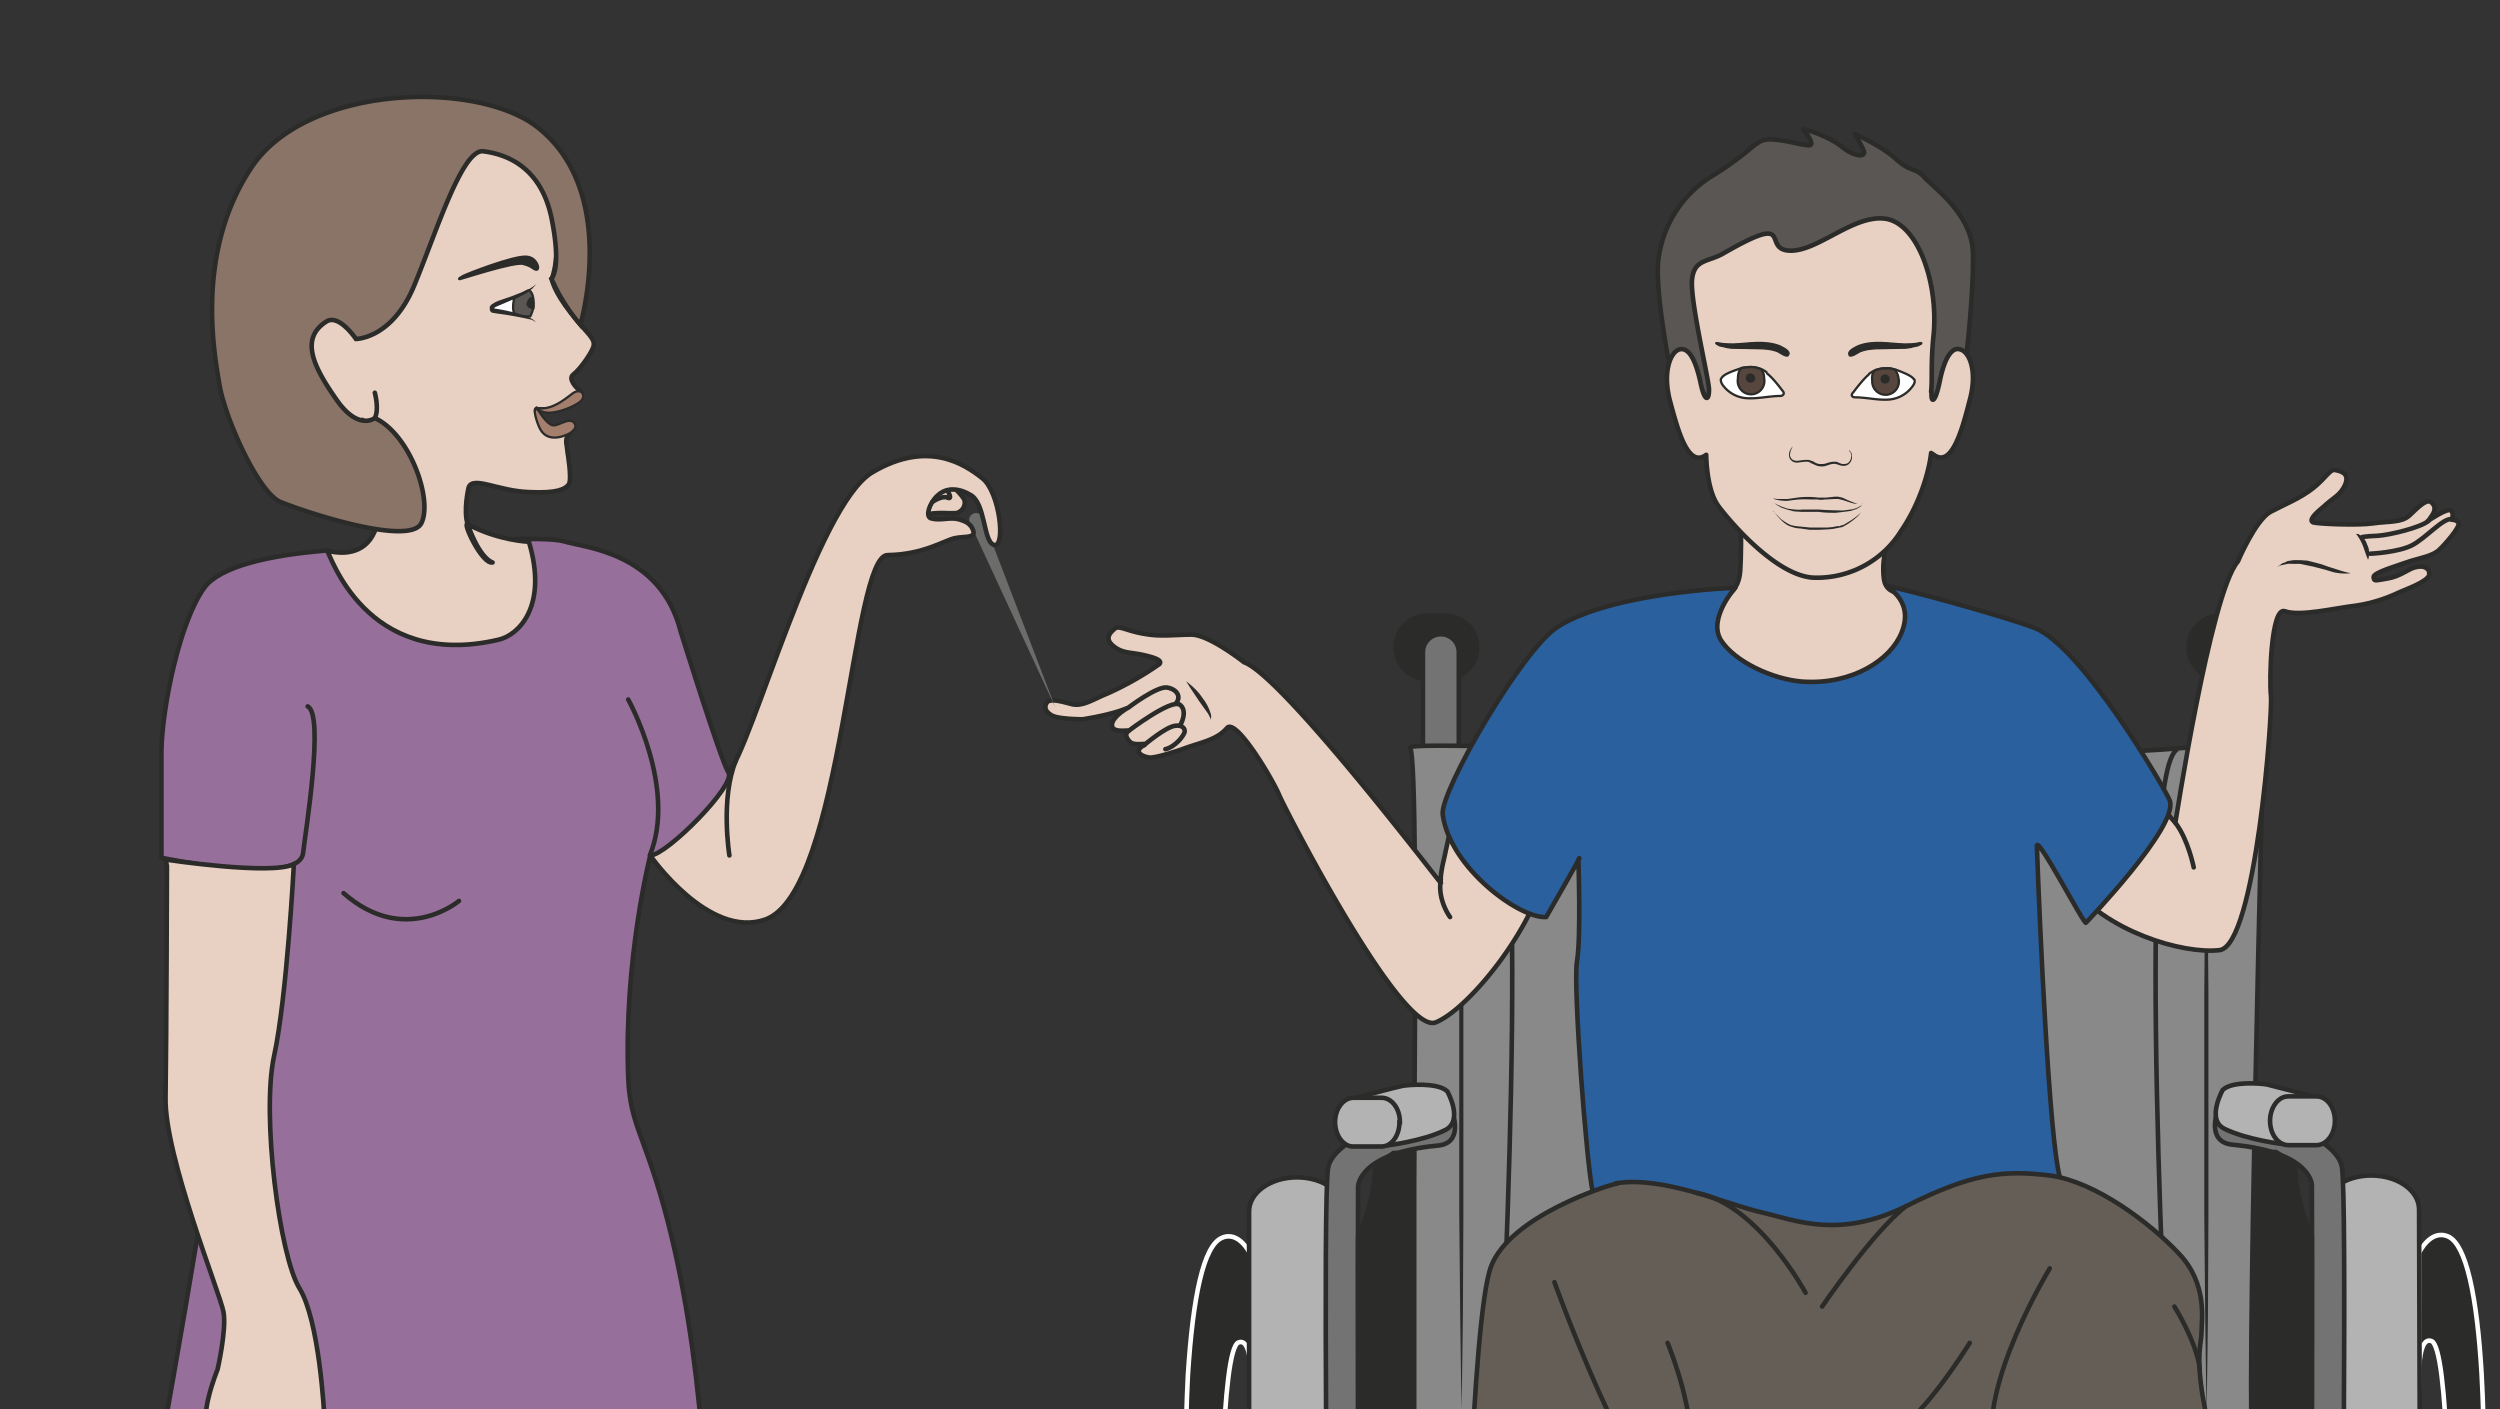 <svg xmlns="http://www.w3.org/2000/svg" viewBox="0 0 679.5 383"><rect x="0" y="0" width="679.5" height="383" fill="#333333" stroke="none"/><defs><clipPath id="a"><path d="M0 306.4h543.6V0H0v306.4z"/></clipPath><clipPath id="b"><path d="M0 306.4h543.6V0H0v306.4z"/></clipPath></defs><g clip-path="url(#a)" transform="matrix(1.25 0 0 -1.25 0 383)"><path d="M321.2 165.7c0-3.8-3-6.9-6.9-6.9h-3.1a6.9 6.9 0 100 13.7h3.1c3.8 0 6.9-3 6.9-6.8" fill="#2b2b2a"/><path d="M321.2 165.7c0-3.8-3-6.9-6.9-6.9h-3.1a6.9 6.9 0 100 13.7h3.1c3.8 0 6.9-3 6.9-6.8z" stroke="#2b2b2a" stroke-miterlimit="10" fill="none"/><path d="M493.6 165.7c0-3.8-3-6.9-6.8-6.9h-3.2a6.9 6.9 0 100 13.7h3.2c3.8 0 6.8-3 6.8-6.8" fill="#2b2b2a"/><path d="M493.6 165.7c0-3.8-3-6.9-6.8-6.9h-3.2a6.9 6.9 0 100 13.7h3.2c3.8 0 6.8-3 6.8-6.8z" stroke="#2b2b2a" stroke-miterlimit="10" fill="none"/><path d="M317.2 139.4a3.9 3.9 0 10-7.8 0v25.2a3.9 3.9 0 107.8 0v-25.2z" fill="#737373"/><path d="M317.2 139.4a3.9 3.9 0 10-7.8 0v25.2a3.9 3.9 0 107.8 0v-25.2z" stroke="#2b2b2a" stroke-miterlimit="10" fill="none"/><path d="M489.3 139.4a3.9 3.9 0 10-7.8 0v25.2a3.9 3.9 0 107.8 0v-25.2z" fill="#737373"/><path d="M489.3 139.4a3.9 3.9 0 10-7.8 0v25.2a3.9 3.9 0 107.8 0v-25.2z" stroke="#2b2b2a" stroke-miterlimit="10" fill="none"/><path d="M306.6-15.6s2.5 156.9 0 159.4c-2.6 2.5 156.3-6.5 185.6 2.7 0 0-4-151.2-2.3-157.6 1.7-6.4-183.3-4.5-183.3-4.5" fill="#8a8989"/><path d="M306.6-15.6s2.5 156.9 0 159.4c-2.6 2.5 156.3-6.5 185.6 2.7 0 0-4-151.2-2.3-157.6 1.7-6.4-183.3-4.5-183.3-4.5z" stroke="#2b2b2a" stroke-miterlimit="10" fill="none"/><path d="M272 3.8s.7 12-2.7 10.7c-7.3-2.7-2.7-159.9-2.1-163.3 3.5-19.4 4.7.3 4.7.3l3.2-28s-4-6.2-12.5 3c-8.3 9-5.3 163.7-4.3 180.9 1.1 17.2 3.4 28 7.3 29.8 3.8 1.8 6.3-3.5 6.3-3.5V3.8z" fill="#2b2b2a"/><path d="M272 3.8s.7 12-2.7 10.7c-7.3-2.7-2.7-159.9-2.1-163.3 3.5-19.4 4.7.3 4.7.3l3.2-28s-4-6.2-12.5 3c-8.3 9-5.3 163.7-4.3 180.9 1.1 17.2 3.4 28 7.3 29.8 3.8 1.8 6.3-3.5 6.3-3.5V3.8z" stroke="#fff" stroke-miterlimit="10" fill="none"/><path d="M292.4-184c0-4.1-4.7-7.4-10.4-7.4s-10.4 3.3-10.4 7.4V43c0 4.1 4.7 7.4 10.4 7.4s10.4-3.3 10.4-7.4V-184z" fill="#b4b3b3"/><path stroke-linejoin="round" d="M292.4-184c0-4.1-4.7-7.4-10.4-7.4s-10.4 3.3-10.4 7.4V43c0 4.1 4.7 7.4 10.4 7.4s10.4-3.3 10.4-7.4V-184z" stroke="#2b2b2a" stroke-linecap="round" stroke-miterlimit="10" fill="none"/><path d="M526 4.1s-.7 12 2.7 10.7c7.3-2.7 2.7-160 2-163.3-3.4-19.4-4.7.3-4.7.3l-3.1-28s4-6.2 12.4 3c8.4 9 5.4 163.6 4.3 180.8-1 17.2-3.4 28.1-7.2 29.9-3.9 1.8-6.4-3.5-6.4-3.5V4z" fill="#2b2b2a"/><path d="M526 4.1s-.7 12 2.7 10.7c7.3-2.7 2.7-160 2-163.3-3.4-19.4-4.7.3-4.7.3l-3.1-28s4-6.2 12.4 3c8.4 9 5.4 163.6 4.3 180.8-1 17.2-3.4 28.1-7.2 29.9-3.9 1.8-6.4-3.5-6.4-3.5V4z" stroke="#fff" stroke-miterlimit="10" fill="none"/><path d="M505.9-183.8c0-4 4.6-7.4 10.4-7.4 5.7 0 10.4 3.4 10.4 7.5L526 43.4c0 4.1-4.6 7.4-10.4 7.4-5.7 0-10.4-3.3-10.4-7.4l.7-227.2z" fill="#b4b3b3"/><path stroke-linejoin="round" d="M505.9-183.8c0-4 4.6-7.4 10.4-7.4 5.7 0 10.4 3.4 10.4 7.5L526 43.4c0 4.1-4.6 7.4-10.4 7.4-5.7 0-10.4-3.3-10.4-7.4l.7-227.2z" stroke="#2b2b2a" stroke-linecap="round" stroke-miterlimit="10" fill="none"/><path stroke-linejoin="round" d="M488.3-10.8l.3-20.5s13.2-17.7 13.7-15.8c.4 1.4.5 88 .4 95.8 0 0 0 7.2-17.3 8.8-5.8.6-3.2 7.3-3.2 7.3 11.8-.4 25.8-6.1 27-12 1.2-5.9 0-105.4 0-105.4s-.4-5.9-6.3-3.4c-5.8 2.5-19.6 22.4-19.6 22.4v22.8M309.6-11c0-12.2-.2-20.6-.2-20.6s-13.2-17.7-13.7-15.8c-.4 1.4-.5 88-.4 95.8 0 0 0 7.3 17.3 8.9 5.8.5 3.2 7.2 3.2 7.2-11.8-.3-25.9-6-27-12-1.2-5.8 0-105.4 0-105.4s.3-5.9 6.2-3.3c6 2.5 19.7 22.3 19.7 22.3v22.8" stroke="#2b2b2a" stroke-miterlimit="10" fill="#737373"/><path d="M325.9-2s7.7 141.2-1.9 146" stroke="#2b2b2a" stroke-miterlimit="10" fill="none"/><path d="M317.8 133.9V128l.3-15.2.1-21.4V66.9 42.3l-.1-21.4-.2-15.2-.1-5.8-.1 5.8-.2 15.2-.2 21.4v49.2l.2 21.4.2 15.2v5.8" fill="#2b2b2a"/><path d="M301.4 57.3c-6.9-.8-11 9-8 10 0 0 10.4 2.8 11.6 3 1.2.2 7.6.8 9.7-1.2 0 0 3.6-6.3-.4-8.4-5-2.5-13-3.4-13-3.4" stroke="#2b2b2a" stroke-miterlimit="10" fill="#b4b3b3"/><path d="M304.3 62.4c0-2.9-1.7-5.3-3.9-5.3h-6.2c-2.1 0-3.9 2.4-3.9 5.3s1.8 5.3 4 5.3h6.1c2.2 0 4-2.3 4-5.3" fill="#b4b3b3"/><path d="M304.3 62.4c0-2.9-1.7-5.3-3.9-5.3h-6.2c-2.1 0-3.9 2.4-3.9 5.3s1.8 5.3 4 5.3h6.1c2.2 0 4-2.3 4-5.3z" stroke="#2b2b2a" stroke-miterlimit="10" fill="none"/><path d="M295.3 37.4S299 45.2 299 53l4 2.7h4.5V-2l-12.2-9v48.4z" fill="#2b2b2a"/><path d="M295.3 37.4S299 45.2 299 53l4 2.7h4.5V-2l-12.2-9v48.4z" stroke="#2b2b2a" stroke-miterlimit="10" fill="none"/><path d="M496.6 57.6c6.8-.8 11 9 8 10l-11.7 3c-1.2.2-7.5.8-9.6-1.2 0 0-3.6-6.4.3-8.4 5-2.5 13-3.4 13-3.4" stroke="#2b2b2a" stroke-miterlimit="10" fill="#b4b3b3"/><path d="M493.6 62.7c0-3 1.8-5.3 4-5.3h6.1c2.2 0 4 2.4 4 5.3 0 3-1.8 5.3-4 5.3h-6.2c-2.1 0-3.9-2.4-3.9-5.3" fill="#b4b3b3"/><path d="M493.6 62.7c0-3 1.8-5.3 4-5.3h6.1c2.2 0 4 2.4 4 5.3 0 3-1.8 5.3-4 5.3h-6.2c-2.1 0-3.9-2.4-3.9-5.3z" stroke="#2b2b2a" stroke-miterlimit="10" fill="none"/><path d="M502.7 37.7s-3.7 7.8-3.7 15.5l-4.1 2.7h-4.4V-1.8l12.2-9v48.5z" fill="#2b2b2a"/><path d="M502.7 37.7s-3.7 7.8-3.7 15.5l-4.1 2.7h-4.4V-1.8l12.2-9v48.5zM471.7-2.5s-7.8 141.3 1.8 146" stroke="#2b2b2a" stroke-miterlimit="10" fill="none"/><path d="M479.8 133.4v-5.7l.2-15.2.2-21.4V66.5 41.9l-.1-21.5-.2-15.2-.1-5.7-.1 5.7-.2 15.2-.2 21.5V91l.2 21.4.2 15.2v5.7" fill="#2b2b2a"/><path d="M378.4 202.4s.4-14.1 0-20.1c-.4-6-5-5.7-8.4-11-3.4-5.5 12-19.9 19.8-21.3 7.7-1.4 32 11.6 30 20.8-2 9.2-9.6 4-10.2 10-1 8.8 5.9 20 5.9 20l-37 1.6z" fill="#e8d1c3"/><path stroke-linejoin="round" d="M378.4 202.4s.4-14.1 0-20.1c-.4-6-5-5.7-8.4-11-3.4-5.5 12-19.9 19.8-21.3 7.7-1.4 32 11.6 30 20.8-2 9.2-9.6 4-10.2 10-1 8.8 5.9 20 5.9 20l-37 1.6z" stroke="#2b2b2a" stroke-linecap="round" stroke-miterlimit="10" fill="none"/><path d="M427.6 229.4s1.6 13.5 1.4 22c-.2 8.5-8.8 14.4-10.6 16.5-1.8 2-3 1.1-6 3.8-2.8 2.7-9.1 5.6-9.1 5.6s1.8-3 2-3.9c.3-1-1.8-1.3-4.7 1-3 2.5-9.2 4.4-8.5 3.7.8-.7 2.2-2.8 1.6-3.2-.6-.5-5.6 1.2-8.8 1.2-3.3 0-3.3-2.1-12-7.6a24.9 24.9 0 01-12.2-17.9c-1.1-5.5 2-22 2-22s37.4-46.9 65 .8" fill="#595654"/><path stroke-linejoin="round" d="M427.6 229.4s1.6 13.5 1.4 22c-.2 8.5-8.8 14.4-10.6 16.5-1.8 2-3 1.1-6 3.8-2.8 2.7-9.1 5.6-9.1 5.6s1.8-3 2-3.9c.3-1-1.8-1.3-4.7 1-3 2.5-9.2 4.4-8.5 3.7.8-.7 2.2-2.8 1.6-3.2-.6-.5-5.6 1.2-8.8 1.2-3.3 0-3.3-2.1-12-7.6a24.9 24.9 0 01-12.2-17.9c-1.1-5.5 2-22 2-22s37.4-46.9 65 .8z" stroke="#2b2b2a" stroke-linecap="round" stroke-miterlimit="10" fill="none"/><path stroke-linejoin="round" d="M420 221.2c-.2-2.6.8-2.6 1.8 2.4 1 4.9 2.6 7.5 4.5 6.8 2-.6 3.7-4.8 2-11-1.6-6.3-3.9-14.8-7.8-11.9l-.6.4c-.3-3-2-10.3-6.5-16.9a21.5 21.5 0 00-19.2-10.2c-8 .5-17.8 11.9-20.5 15.5-2.7 3.6-2.7 11.2-2.7 11.2-4-3-6.2 5.5-7.9 11.8-1.6 6.2.1 10.5 2 11.1 2 .6 3.5-2 4.6-6.9 1-5 2-4.1 1.9-1.6-.2 2.7-4 18.7-3.7 23.5.4 4.8 3.5 3.9 7 6 15.7 9 8 .8 14.2.5 6.1-.3 14.1 8.1 21.1 6.9 7-1.3 11.4-14.3 10.2-25.6-.6-6.1-.2-9.2-.5-12" stroke="#2b2b2a" stroke-linecap="round" stroke-miterlimit="10" fill="#e8d1c3"/><path d="M389.8 209.3l-.1-.2-.3-.6-.2-.9c0-.3.1-.7.4-1 .3-.3.7-.4 1.2-.4l1.6.2H393.3l.9-.3c.5-.3 1-.6 1.6-.6.6 0 1 0 1.7.3l.9.2h.9c.6-.2 1-.5 1.5-.5s1 .1 1.2.4c.6.6.6 1.5.4 2 0 .2-.2.3-.3.4l-.1.2.2-.1.4-.5.1-1a2 2 0 00-.5-1.2c-.3-.4-.8-.6-1.4-.6-.6 0-1.1.3-1.6.4-.5.1-1 0-1.6-.2-.5-.2-1.2-.4-1.8-.3-.7 0-1.3.4-1.8.6l-.8.4h-.2-.2-.4l-1.6-.2c-.6 0-1.1.2-1.4.6-.4.4-.4.9-.4 1.2a2.6 2.6 0 00.8 1.7M385.5 195.3l1.8-1.8c.7-.5 1.4-1 2.2-1.3l1-.2 1-.1 2-.2h4l1 .1 1 .2h.5l.5.2c.3 0 .6.2.9.4a17 17 0 012.5 1.7l.8.7-.7-.8a14.1 14.1 0 00-3.4-2.4 4 4 0 00-.5-.1l-.5-.1-1-.2-1-.1-2.1-.1h-2l-2.1.3c-.7 0-1.4.2-2 .4-.9.3-1.6.9-2.2 1.5a24 24 0 00-1.7 2M385.6 198l.9-.1h2.2l1.4.2a18 18 0 005.3.1h1.7l1.8.2h.8l.9-.2 1.3-.6 2-.8h.7-.6c-.6 0-1.3.2-2.2.5a16.6 16.6 0 01-2.1.6h-.8l-1.8-.1c-.6 0-1.2-.2-1.8 0h-1.8a19 19 0 01-3.3-.1l-1.5-.2a9 9 0 00-3 .4" fill="#2b2b2a"/><path d="M406.4 225c-1.2-1-2.5-2.7-3.5-4-.5-.5-.2-1 .5-1 2.3 0 4.6-.6 7-.5a7 7 0 015.6 3.1c.2.3.4.7.3 1.1 0 .1 0 .2-.2.3-.5.7-2 1.3-3.8 2-2 .6-4.4.4-6-1" fill-rule="evenodd" stroke="#2b2b2a" stroke-miterlimit="10" stroke-width=".5" fill="#fff"/><path d="M412 226c.4-.4.7-1.1.8-1.8a2.9 2.9 0 10-5.7-.6c-.1 1 0 1.7.6 2.3 0 0 1.2.4 1.8.4h1.6l.9-.3" fill-rule="evenodd" fill="#57463d"/><path stroke-linejoin="round" d="M412 226c.4-.4.7-1.1.8-1.8a2.9 2.9 0 10-5.7-.6c-.1 1 0 1.7.6 2.3 0 0 1.2.4 1.8.4h1.6l.9-.3z" stroke="#2b2b2a" stroke-linecap="round" stroke-miterlimit="10" stroke-width=".5" fill="none"/><path d="M408.9 224c0-.6.4-1 1-1s1 .4 1 1c0 .5-.4 1-1 1a1 1 0 01-1-1" fill-rule="evenodd" fill="#2b2b2a"/><path d="M384.1 225.3c1.3-1 2.6-2.7 3.6-4 .4-.5 0-1-.6-1-2.3 0-4.6-.6-7-.5a7 7 0 00-5.6 3c-.2.4-.4.7-.3 1.2l.2.3c.5.7 2 1.3 3.8 1.9 2 .7 4.4.5 6-.8" stroke="#2b2b2a" stroke-miterlimit="10" stroke-width=".5" fill="#fff"/><path d="M383 226c.4-.4.6-1.2.6-1.9a2.9 2.9 0 10-5.7 0c0 1 .2 1.7.8 2.3l1.9.2s1 0 1.5-.2l.9-.3" fill-rule="evenodd" fill="#57463d"/><path stroke-linejoin="round" d="M383 226c.4-.4.6-1.2.6-1.9a2.9 2.9 0 10-5.7 0c0 1 .2 1.7.8 2.3l1.9.2s1 0 1.5-.2l.9-.3z" stroke="#2b2b2a" stroke-linecap="round" stroke-miterlimit="10" stroke-width=".5" fill="none"/><path d="M381.7 224.2c0-.6-.5-1-1.1-1a1 1 0 00-1 1c0 .6.4 1 1 1s1-.4 1-1" fill-rule="evenodd" fill="#2b2b2a"/><path d="M389 229.3c.2.8-1 1.4-2 1.9-3.4 1.3-6.8.5-10 .4-1.1 0-2.4 0-3.6.3-.2 0-.5 0-.2-.3l.7-.4 1-.2c.5-.2 1-.2 1.6-.3l5.5-.1c1.4 0 3.2-.1 4.6-.7.4-.2 2-1.4 2.3-.7M402 229.3c-.2.8 1 1.4 2 1.9 3.3 1.3 6.8.5 10 .4 1 0 2.4 0 3.5.3.3 0 .5 0 .3-.3l-.8-.4-1-.2c-.5-.2-1-.2-1.6-.3l-5.4-.1c-1.4 0-3.2-.1-4.6-.7-.4-.2-2-1.4-2.4-.7" stroke="#2b2b2a" stroke-miterlimit="10" stroke-width=".3" fill="#2b2b2a"/><path d="M245 152.4c-3.5-1.5-9.6-2.4-9.6-2.4s-5.1 0-6.6.8-1.8 1.8-1.2 2.8c.7 1 3.1.3 5.4-.3 2.4-.6 4.6 1 7.8 2.3a67.9 67.9 0 0111.3 6.4c.7.8-.9 1.4-3.6 2-2.7.6-4.5.3-6.5 2s-.4 3 .4 3.7c.9.8 2.6-.5 6.3-1.1 3.6-.7 6.6-.2 10.4-.2 3.8 0 11.4-6 11.4-6 8.5-3 43.7-49.4 42.8-48 0 0-.3 1.2.7 5.3l3.3 15.2s21.1-2.6 19.1-16c-2-13.3-16.8-31.8-24.2-34.8-7.4-3-32.6 46.1-34 49.3-1.2 3.1-9.4 17-11.4 14.7-2.3-2.7-5.8-3.1-10-4.7 0 0-5.8-2-7-1.7-1.9.3-3.1 1.4-1.3 2.5 1.8 1-1.8-.2-2.8.9-1 1-1 1.8-.4 2.3s-3.3-.6-3.5 1.2c-.2 1.8 3.3 3.8 3.3 3.8" fill="#e8d1c3"/><path stroke-linejoin="round" d="M245 152.4c-3.5-1.5-9.6-2.4-9.6-2.4s-5.1 0-6.6.8-1.8 1.8-1.2 2.8c.7 1 3.1.3 5.4-.3 2.4-.6 4.6 1 7.8 2.3a67.9 67.9 0 0111.3 6.4c.7.8-.9 1.4-3.6 2-2.7.6-4.5.3-6.5 2s-.4 3 .4 3.7c.9.8 2.6-.5 6.3-1.1 3.6-.7 6.6-.2 10.4-.2 3.8 0 11.4-6 11.4-6 8.5-3 43.7-49.4 42.8-48 0 0-.3 1.2.7 5.3l3.3 15.2s21.1-2.6 19.1-16c-2-13.3-16.8-31.8-24.2-34.8-7.4-3-32.6 46.1-34 49.3-1.2 3.1-9.4 17-11.4 14.7-2.3-2.7-5.8-3.1-10-4.7 0 0-5.8-2-7-1.7-1.9.3-3.1 1.4-1.3 2.5 1.8 1-1.8-.2-2.8.9-1 1-1 1.8-.4 2.3s-3.3-.6-3.5 1.2c-.2 1.8 3.3 3.8 3.3 3.8zM315.3 107s-2.8 3.7-2 8.2" stroke="#2b2b2a" stroke-linecap="round" stroke-miterlimit="10" fill="none"/><path d="M496.8 173.5c-3 1-3.4-15-3-18.4.4-3.4-3.3-54.4-11.2-55.3-8-.9-24.7 4-32.9 14.7-8.1 10.8 9.1 23.2 9.1 23.2s8.6-3.8 11.4-7l2.8-3.2c-.2-1.6 7.6 50 13.6 56.8 0 0 3.8 9 7.1 10.8 3.4 1.8 6.2 2.8 9.2 5.1 2.9 2.3 3.7 4.2 4.8 4 1.1-.2 3.2-.6 2.3-3-1-2.5-2.7-3-4.8-5-2.1-1.7-3.2-3-2.2-3.4 1-.3 9.5-.7 13-.2s6.1.1 7.9 1.7c1.8 1.7 3.5 3.5 4.6 3 1-.7 1.2-1.7.3-3-1-1.5-.9-1.2-.9-1.2s4.2 2.9 5 2.3.2-2 .2-2 1.2 0 1.5-.8c.3-.8-3-4.7-4.5-6-1.5-1.1-3.3-1.4-6-2.2-2.8-1-8.1-2.5-8-3.5.2-.9 0-.8 3-.3s4.6 2.2 6.3 2.5c1.7.4 3-.3 2.8-1.7-.3-1.4-4.7-3-6.3-3.7-1.7-.8-5.3-2.4-9.7-3-4.4-.5-12.1-2.4-15.4-1.2" fill="#e8d1c3"/><path stroke-linejoin="round" d="M496.8 173.5c-3 1-3.4-15-3-18.4.4-3.4-3.3-54.4-11.2-55.3-8-.9-24.7 4-32.9 14.7-8.1 10.8 9.1 23.2 9.1 23.2s8.6-3.8 11.4-7l2.8-3.2c-.2-1.6 7.6 50 13.6 56.8 0 0 3.8 9 7.1 10.8 3.4 1.8 6.2 2.8 9.2 5.1 2.9 2.3 3.7 4.2 4.8 4 1.1-.2 3.2-.6 2.3-3-1-2.5-2.7-3-4.8-5-2.1-1.7-3.2-3-2.2-3.4 1-.3 9.5-.7 13-.2s6.1.1 7.9 1.7c1.8 1.7 3.5 3.5 4.6 3 1-.7 1.2-1.7.3-3-1-1.5-.9-1.2-.9-1.2s4.2 2.9 5 2.3.2-2 .2-2 1.2 0 1.5-.8c.3-.8-3-4.7-4.5-6-1.5-1.1-3.3-1.4-6-2.2-2.8-1-8.1-2.5-8-3.5.2-.9 0-.8 3-.3s4.6 2.2 6.3 2.5c1.7.4 3-.3 2.8-1.7-.3-1.4-4.7-3-6.3-3.7-1.7-.8-5.3-2.4-9.7-3-4.4-.5-12.1-2.4-15.4-1.2z" stroke="#2b2b2a" stroke-linecap="round" stroke-miterlimit="10" fill="none"/><path stroke-linejoin="round" d="M513.6 189.6s.6.2 3.4.3c2.8.2 9.3 1.8 11 3.2M515.4 186c.2 0 6 .3 9 1.8s6.9 6.1 8.7 5.7" stroke="#2b2b2a" stroke-linecap="round" stroke-miterlimit="10" fill="none"/><path d="M512.2 190.3h.3c.2 0 .4 0 .7-.3.6-.4 1.2-1 1.5-2 .4-.7.5-1.6.4-2.3 0-.7-.2-1-.2-1l-.4 1-.7 2a11.1 11.1 0 01-1.4 2.5l-.2.1M511.2 181.8l-.7-.1a11.5 11.5 0 00-3.2.3l-1.3.4-3 .8-1.5.3-1.4.3H497.5l-1-.2-.8-.2-.6-.3.6.4.7.5c.3 0 .6.2 1 .4l1.3.2h1.5l1.5-.1 1.6-.4 1.5-.4 1.4-.5 2.5-.8 1-.3.8-.2.6-.1h.1" fill="#2b2b2a"/><path stroke-linejoin="round" d="M477 117.8s-1.2 6.1-4 9.7" stroke="#2b2b2a" stroke-linecap="round" stroke-miterlimit="10" fill="none"/><path d="M346.3 47.4c-1.3 5.5-4.3 44.8-3.4 50s.3 22.1.3 22.1c1.7 2.6-7-12.5-7-12.5-5.7-.4-20.9 10.6-22.5 22.3-.6 5 17.3 35.9 25 40.8 12 7.6 38.6 8.5 38.6 8.5s-6-6.7-3.1-11.4c3-4.7 11.3-8.5 17.6-9 11-.8 19.4 4.8 21.7 10.7 3 7.5-4.3 10.2-2.9 10 2.8-.4 24.6-6.3 31.7-9 10.3-3.8 28.9-35.7 29.5-37.6 2-5.5-18.2-26.5-18.2-26.5 0-1.4-10.8 19.5-10.7 16.6.6-17.1 2.7-64 5-72 0 0-93.3-38-101.6-3" fill="#2a609e"/><path stroke-linejoin="round" d="M346.3 47.4c-1.3 5.5-4.3 44.8-3.4 50s.3 22.1.3 22.1c1.7 2.6-7-12.5-7-12.5-5.7-.4-20.9 10.6-22.5 22.3-.6 5 17.3 35.9 25 40.8 12 7.6 38.6 8.5 38.6 8.5s-6-6.7-3.1-11.4c3-4.7 11.3-8.5 17.6-9 11-.8 19.4 4.8 21.7 10.7 3 7.5-4.3 10.2-2.9 10 2.8-.4 24.6-6.3 31.7-9 10.3-3.8 28.9-35.7 29.5-37.6 2-5.5-18.2-26.5-18.2-26.5 0-1.4-10.8 19.5-10.7 16.6.6-17.1 2.7-64 5-72 0 0-93.3-38-101.6-3z" stroke="#2b2b2a" stroke-miterlimit="10" fill="none"/><path stroke-linejoin="round" d="M245.3 152.5s6.3 4.8 8.5 4.4 3-2 2-3.3" stroke="#2b2b2a" stroke-linecap="round" stroke-miterlimit="10" fill="#e8d1c3"/><path stroke-linejoin="round" d="M245.3 147.4s9.2 7 11.2 5.8c1.9-1.3.2-4.6 0-4.6" stroke="#2b2b2a" stroke-linecap="round" stroke-miterlimit="10" fill="#e8d1c3"/><path stroke-linejoin="round" d="M248.8 144.4s4.7 4 6.8 4.2 2-1.2 2-1.2c0-.8-2-3.4-4.2-3.9" stroke="#2b2b2a" stroke-linecap="round" stroke-miterlimit="10" fill="#e8d1c3"/><path d="M257.9 158.3s6-6.7 5.3-8.6" fill="#e8d1c3"/><path d="M257.9 158.3l1.2-1c.8-.7 1.7-1.6 2.4-2.7.8-1 1.4-2.2 1.7-3.2.2-.5.2-1 .1-1.2l-.1-.5v.5l-.5 1-2 2.8-2 3-.8 1.3" fill="#2b2b2a"/><path d="M213.7 193.7l15.8-41.2-18.5 40a1.5 1.5 0 102.7 1.2" fill="#6c6c6b"/><path d="M385.8 197l.8-.4.9-.4 1.2-.4 1.5-.2c.5 0 1-.1 1.6 0h3.7a92.3 92.3 0 015.3-.2l1.5.2c.5 0 .9.2 1.3.3l.8.4c.5.3.6.7.5.7 0 0 0-.4-.4-.8l-.9-.5-1.2-.4-1.5-.2-1.7-.2c-1.2 0-2.5 0-3.7.2h-3.7l-1.7.1-1.5.4-1.2.4-.9.5-.7.5" fill="#2b2b2a"/><path d="M351.4 49c-1.4-.2-23-6.9-27.2-18-4.2-11.3-5.9-85.2-6.2-98-.3-13 3.5-41.6 3.4-48.5 0-7 2.4-42 6.1-42.4 3.7-.3 10.8 7 18 9.3 7.3 2.3 29-9 29-9s-4.4 45.3-5.4 53.5c-1 8.2-4.6 54.3-5.5 63.5-1 9.2-2.7 26.6 3 29.8 5.5 3.1 10.2 4.4 14.3 5.8 4.1 1.3 17-4.4 24.6-1.6s8.5-1.4 14.8-2c6.3-.7 13.2-.4 13.2-.4s1-8.3 3.3-14.2c2.3-6 3.6-56.8 4-68.2.4-14.6-3.7-59.7-1.4-62.3 2.3-2.6 17.4 14.3 27.3 10.9 9.9-3.5 18.7-10.9 18.7-10.9S483-15.7 480-2.5c-3 13.3-1.3 16.6-1.3 19.2s1.4 10.6-5 17.2c-6.2 6.6-18.1 15.6-28 16.9-9.9 1.2-16.8.6-31.3-6.7-14.6-7.2-24.1-3-31.4-1.3-7.2 1.6-21.4 8-31.6 6.3" fill="#645e56"/><path d="M351.4 49c-1.4-.2-23-6.9-27.2-18-4.2-11.3-5.9-85.2-6.2-98-.3-13 3.5-41.6 3.4-48.5 0-7 2.4-42 6.1-42.4 3.7-.3 10.8 7 18 9.3 7.3 2.3 29-9 29-9s-4.4 45.3-5.4 53.5c-1 8.2-4.6 54.3-5.5 63.5-1 9.2-2.7 26.6 3 29.8 5.5 3.1 10.2 4.4 14.3 5.8 4.1 1.3 17-4.4 24.6-1.6s8.5-1.4 14.8-2c6.3-.7 13.2-.4 13.2-.4s1-8.3 3.3-14.2c2.3-6 3.6-56.8 4-68.2.4-14.6-3.7-59.7-1.4-62.3 2.3-2.6 17.4 14.3 27.3 10.9 9.9-3.5 18.7-10.9 18.7-10.9S483-15.7 480-2.5c-3 13.3-1.3 16.6-1.3 19.2s1.4 10.6-5 17.2c-6.2 6.6-18.1 15.6-28 16.9-9.9 1.2-16.8.6-31.3-6.7-14.6-7.2-24.1-3-31.4-1.3-7.2 1.6-21.4 8-31.6 6.3z" stroke="#2b2b2a" stroke-miterlimit="10" fill="none"/><path d="M338 27.6S350.7-8 362.6-23.2M362.6 14.4s7.4-18 4-25.2M428.3 14.4s-11.5-18.6-18-20M392.6 25.3S382.2 44.6 369 47M396.2 22.3s11 16.2 18.2 21.8M445.7 30.6S430.2 5.2 433.5-9M472.8 22.3s4.9-7.8 5.5-13.5" stroke="#2b2b2a" stroke-linecap="round" stroke-miterlimit="10" fill="none"/></g><g clip-path="url(#b)" transform="matrix(1.25 0 0 -1.25 0 383)"><path d="M206.7 201.1s2.6-2.4 3-3.4c.3-1-.2-2.3-1.5-2.8-1.4-.4-6.5.7-7.8-1.3-1.2-2 3.1 9.2 6.3 7.5" fill-rule="evenodd" fill="#e8d1c3"/><path stroke-linejoin="round" d="M206.7 201.1s2.6-2.4 3-3.4c.3-1-.2-2.3-1.5-2.8-1.4-.4-6.5.7-7.8-1.3-1.2-2 3.1 9.2 6.3 7.5z" stroke="#2b2b2a" stroke-linecap="round" stroke-miterlimit="10" fill="none"/><path d="M211 192.2c2.1-3.1-1-2.3-3.3-2.8-2.2-.4-6.8-3.6-14.7-3.7-7.9 0-9.7-73-26.5-79.2-12.4-4.5-25.2 14-25.2 14l-4.7 3.9 8.4 12.8s8.5-4 13.4 1.2c4.9 5.1 19.2 58.2 31.3 65.3 12 7.1 20 1.8 23.9-1.3 3.8-3 5.1-15 2.6-14.5-2.5.5-1.8 9.4-5.4 11 0 0-4 2.6-7-.3-1.8-1.7-2.6-4.5-1.4-4.9 2-.6 4.1.3 6-.2 0 0 2-.5 2.5-1.3" fill-rule="evenodd" fill="#e8d1c3"/><path stroke-linejoin="round" d="M211 192.2c2.1-3.1-1-2.3-3.3-2.8-2.2-.4-6.8-3.6-14.7-3.7-7.9 0-9.7-73-26.5-79.2-12.4-4.5-25.2 14-25.2 14l-4.7 3.9 8.4 12.8s8.5-4 13.4 1.2c4.9 5.1 19.2 58.2 31.3 65.3 12 7.1 20 1.8 23.9-1.3 3.8-3 5.1-15 2.6-14.5-2.5.5-1.8 9.4-5.4 11 0 0-4 2.6-7-.3-1.8-1.7-2.6-4.5-1.4-4.9 2-.6 4.1.3 6-.2 0 0 2-.5 2.5-1.3z" stroke="#2b2b2a" stroke-linecap="round" stroke-miterlimit="10" fill="none"/><path stroke-linejoin="round" d="M202.8 197.3s2 1.4 3.2.9c1.3-.6 0 1.6 0 1.6" stroke="#2b2b2a" stroke-linecap="round" stroke-miterlimit="10" fill="none"/><path stroke-linejoin="round" d="M66.9 152.8c3.7-1.8-.5-27.4-1-31.9-.9-7.4-30.8-1-30.8-1v23.4c.2 9.5 4 28.1 9.4 35.4 3.4 4.5 14 7 26.6 8 0 0 9.5-2.4 12-8 2.4-5.6 18.8 10 18.8 10-1.5-.1 16.3 1.2 20.7 0 4.4-1.4 21-2.3 25.4-19.6 0 0 8.7-28 10.4-30.7s-13.5-18-17-18c0 0-5.8-22.6-4.8-48.3.4-10 3.3-12.1 7.8-28.3 17.1-62.3 6.2-147.4 7.7-151.4 2.4-6.6-43.4-36-75.5-50.3-13.5-6-34.2-2.2-41.6 5.8-22 23.9-9.8 91-9.8 91s31.5 163.5 26.6 175.3" stroke="#2b2b2a" stroke-linecap="round" stroke-miterlimit="10" fill="#976f9b"/><path d="M107.3 241.2s10.5-.3 12 2" fill-rule="evenodd" fill="#2b2b2a"/><path d="M107.3 241.2l2 .3 2 .2 2.2.2 2.2.3 1 .1.9.2.7.2.6.2.4.4s0-.2-.3-.5a6 6 0 00-.5-.4l-.7-.4-2-.7-1-.2-1.2-.2h-4.3c-1.2 0-2 .3-2 .3" fill="#2b2b2a"/><path stroke-linejoin="round" d="M81.5 221s1-3.6 0-5.5c-1-2-5.6-4.3-11.5.7-6 5-7.6 15.9-4.7 19.8 2.9 4 12.7 3 12.7 3 16 1.6 16 36.7 24.7 38.4 8.6 1.7 15.3-7.7 15.3-7.7s5.3-13.8 2-24c0 0 .3-2.5 4.1-7.3 3.8-4.9 5.5-5.6 4.9-7.5-.7-1.8-3-4.9-4.3-5.9-1.4-1 .9-3.1.9-3.1s1.6-.9.4-2.5c-.6-.6-.7-.4-2.7-1-4-1.3-5-1-6.6-1-.6 0 .7-4.3 4-4.4 1 0 2 1.3 2.9 1 1-.4 1.4-.4.6-1.4-1.6-1.7-1-2.2-.8-4.5 0 0 1-5.8.3-7-.8-1.1-2.6-2-8.7-1.7-6.6.2-12.2 3.6-13.1 1 0 0-1.2-5-.2-8 2.7-7.7 5.4-8.3 5.4-8.3-2.3-.5-6.7 9-5.4 8.3 6.8-3.6 13.3-3.8 13.3-3.8 4.2-14-2.2-20.3-6.6-21.3-29.1-6.8-36.7 19-37.3 19.4 0 0 19.3-6.4 7.7 28.4" stroke="#2b2b2a" stroke-linecap="round" stroke-miterlimit="10" fill="#e8d1c3"/><path d="M106.7 239.7s8.3 3.6 8.7 3.2c.5-.3.3-5.2 0-5.3-.4-.2-8.2 1-8.3 1-.2 0-.4 1-.4 1" fill-rule="evenodd" fill="#fff"/><path d="M111.8 241.5s-.7-2.9.3-3.4c1-.6 3.2-.5 3.2-.5s1 1.8.7 3.6c-.2 1.8-.9 2.2-1.3 2l-3-1.7" fill="#595654"/><path d="M111.8 241.5s-.7-2.9.3-3.4c1-.6 3.2-.5 3.2-.5s1 1.8.7 3.6c-.2 1.8-.9 2.2-1.3 2l-3-1.7z" stroke="#2b2b2a" stroke-miterlimit="10" stroke-width=".5" fill="none"/><path d="M117 248.4s-.4 2.2-2.8 2.2c-3 0-12.3-3.6-13.5-4.2-1.3-.7-.8-.7-.7-.7.2 0 12 3.9 13.8 3.3 1.9-.5 2-1 2.6-1.2.6-.2.6.3.6.6" fill-rule="evenodd" fill="#2b2b2a"/><path d="M117 248.4s-.4 2.2-2.8 2.2c-3 0-12.3-3.6-13.5-4.2-1.3-.7-.8-.7-.7-.7.2 0 12 3.9 13.8 3.3 1.9-.5 2-1 2.6-1.2.6-.2.6.3.6.6z" stroke="#2b2b2a" stroke-miterlimit="10" stroke-width=".5" fill="none"/><path d="M116.7 244.7l-1-1.1-1.3-1c-1-.5-1.9-1-2.8-1.3l-2.8-1.2a12.4 12.4 0 01-1.3-.6v-.1-.1h.1a38.2 38.2 0 007-1.7l1-.5c.3-.2.7-.4.9-.8-.3.3-.7.5-1 .6a83.2 83.2 0 01-8 1.4h.2l-.7.1a1 1 0 00-.5.6V239.8h.1c0 .1 0 0 0 0v.1l.3.3.8.5.7.3 2.9 1 2.8 1.1c1 .4 1.9 1 2.6 1.6" fill="#2b2b2a"/><path d="M114.5 240c-.2.8.7 1.8.9 1.9.2 0 .5-.5.7-1.3.2-.7.2-1.4 0-1.5-.2 0-1.4.2-1.6 1" fill-rule="evenodd" fill="#2b2b2a"/><path d="M126.2 235.8s8.5 28.9-9.3 42.9c-13.2 10.4-50.5 9.4-62.4-9-12-18.3-8-40-6.7-47.4 1.4-7.4 8.4-22.9 13.1-25 4.7-2 28-9.8 30.7-4.7 2.6 5.1-2.5 19.4-10.1 22.9 0 0-3.6-2.9-8.4 4.1-4.9 7-8 13.2-2.1 16.9 2.7 1.7 6.4-3.8 6.4-3.8s7.9 0 12.7 11.7c4.8 11.6 10.4 29.7 15 29.1 4.7-.6 12.4-3.1 14.8-14.4 2.3-11.3 0-13.3 0-13.3a40 40 0 016.3-10" fill="#8a7468"/><path d="M126.2 235.8s8.5 28.9-9.3 42.9c-13.2 10.4-50.5 9.4-62.4-9-12-18.3-8-40-6.7-47.4 1.4-7.4 8.4-22.9 13.1-25 4.7-2 28-9.8 30.7-4.7 2.6 5.1-2.5 19.4-10.1 22.9 0 0-3.6-2.9-8.4 4.1-4.9 7-8 13.2-2.1 16.9 2.7 1.7 6.4-3.8 6.4-3.8s7.9 0 12.7 11.7c4.8 11.6 10.4 29.7 15 29.1 4.7-.6 12.4-3.1 14.8-14.4 2.3-11.3 0-13.3 0-13.3a40 40 0 016.3-10z" stroke="#2b2b2a" stroke-miterlimit="10" fill="none"/><path stroke-linejoin="round" d="M136.6 154.3s10.7-19.2 4.7-33.9M99.8 110.5s-11.8-10-25.1 1.7" stroke="#2b2b2a" stroke-linecap="round" stroke-miterlimit="10" fill="none"/><path d="M62.6-5.3c.3 2.4-1.2-8.7-4.9-9.3-.8-.1-4.5.4-3.8 1 1.6 1.1 2.8 9.8 2.8 9.8s-1.2-8.7-2.8-9.9c-2.8-2-9.8-.1-5.3 1.2 2.7.9 3.1 10 3.1 10s0-5.2-1-7.5c-.9-2.3-3.9-4-6.4-3-2.5 1-1.1 3.5.4 3.7 1.5.2 2.9 1.7 1 3.6-3 3.2 1.6 14.3 1.6 14.3s2 8.7 1.3 12.5C48 24.8 35.7 55 36 67.8c.2 12.8.3 50.3.3 50.3l-.3 1.4s23-3.5 27.9-1c0 0-1.5-28.8-4.3-41.7-2.8-12.9 1.2-43.5 5.5-50.5S70.5-.3 70.6-3.2c.1-3-.2-4.1-3.3-8.3-3-4.1-4.7-3.5-4.7-3.5s-3.5-.5-3 1.6c0 0 2.5 4.7 3 8.2" fill-rule="evenodd" fill="#e8d1c3"/><path stroke-linejoin="round" d="M62.6-5.3c.3 2.4-1.2-8.7-4.9-9.3-.8-.1-4.5.4-3.8 1 1.6 1.1 2.8 9.8 2.8 9.8s-1.2-8.7-2.8-9.9c-2.8-2-9.8-.1-5.3 1.2 2.7.9 3.1 10 3.1 10s0-5.2-1-7.5c-.9-2.3-3.9-4-6.4-3-2.5 1-1.1 3.5.4 3.7 1.5.2 2.9 1.7 1 3.6-3 3.2 1.6 14.3 1.6 14.3s2 8.7 1.3 12.5C48 24.8 35.7 55 36 67.8c.2 12.8.3 50.3.3 50.3l-.3 1.4s23-3.5 27.9-1c0 0-1.5-28.8-4.3-41.7-2.8-12.9 1.2-43.5 5.5-50.5S70.5-.3 70.6-3.2c.1-3-.2-4.1-3.3-8.3-3-4.1-4.7-3.5-4.7-3.5s-3.5-.5-3 1.6c0 0 2.5 4.7 3 8.2z" stroke="#2b2b2a" stroke-linecap="round" stroke-miterlimit="10" fill="none"/><path stroke-linejoin="round" d="M116.7 217.7c-1 .1 0-3.1.7-4.5 1.9-3.7 6.5-1 6.5-1s1.7 1 1.1 2c-.5 1-1.5.8-2.7.3-1.3-.5-2-1-3-.1-1 .7-2.6 3.3-2.6 3.3" stroke="#2b2b2a" stroke-linecap="round" stroke-miterlimit="10" stroke-width=".5" fill="#a47f6d"/><path d="M116.7 217.7c3.7-.8 7.3 3 8.2 3.4.9.5 1.6 0 1.6 0s.9-1-.3-2c-1.1-1-5.6-3-8-2.3-2.3.7-1.5 1-1.5 1" fill="#a47f6d"/><path stroke-linejoin="round" d="M116.7 217.7c3.7-.8 7.3 3 8.2 3.4.9.5 1.6 0 1.6 0s.9-1-.3-2c-1.1-1-5.6-3-8-2.3-2.3.7-1.5 1-1.5 1z" stroke="#2b2b2a" stroke-linecap="round" stroke-miterlimit="10" stroke-width=".5" fill="none"/><path stroke-linejoin="round" d="M158.6 120.4s-2 12.4 1.4 20.6" stroke="#2b2b2a" stroke-linecap="round" stroke-miterlimit="10" fill="none"/></g></svg>